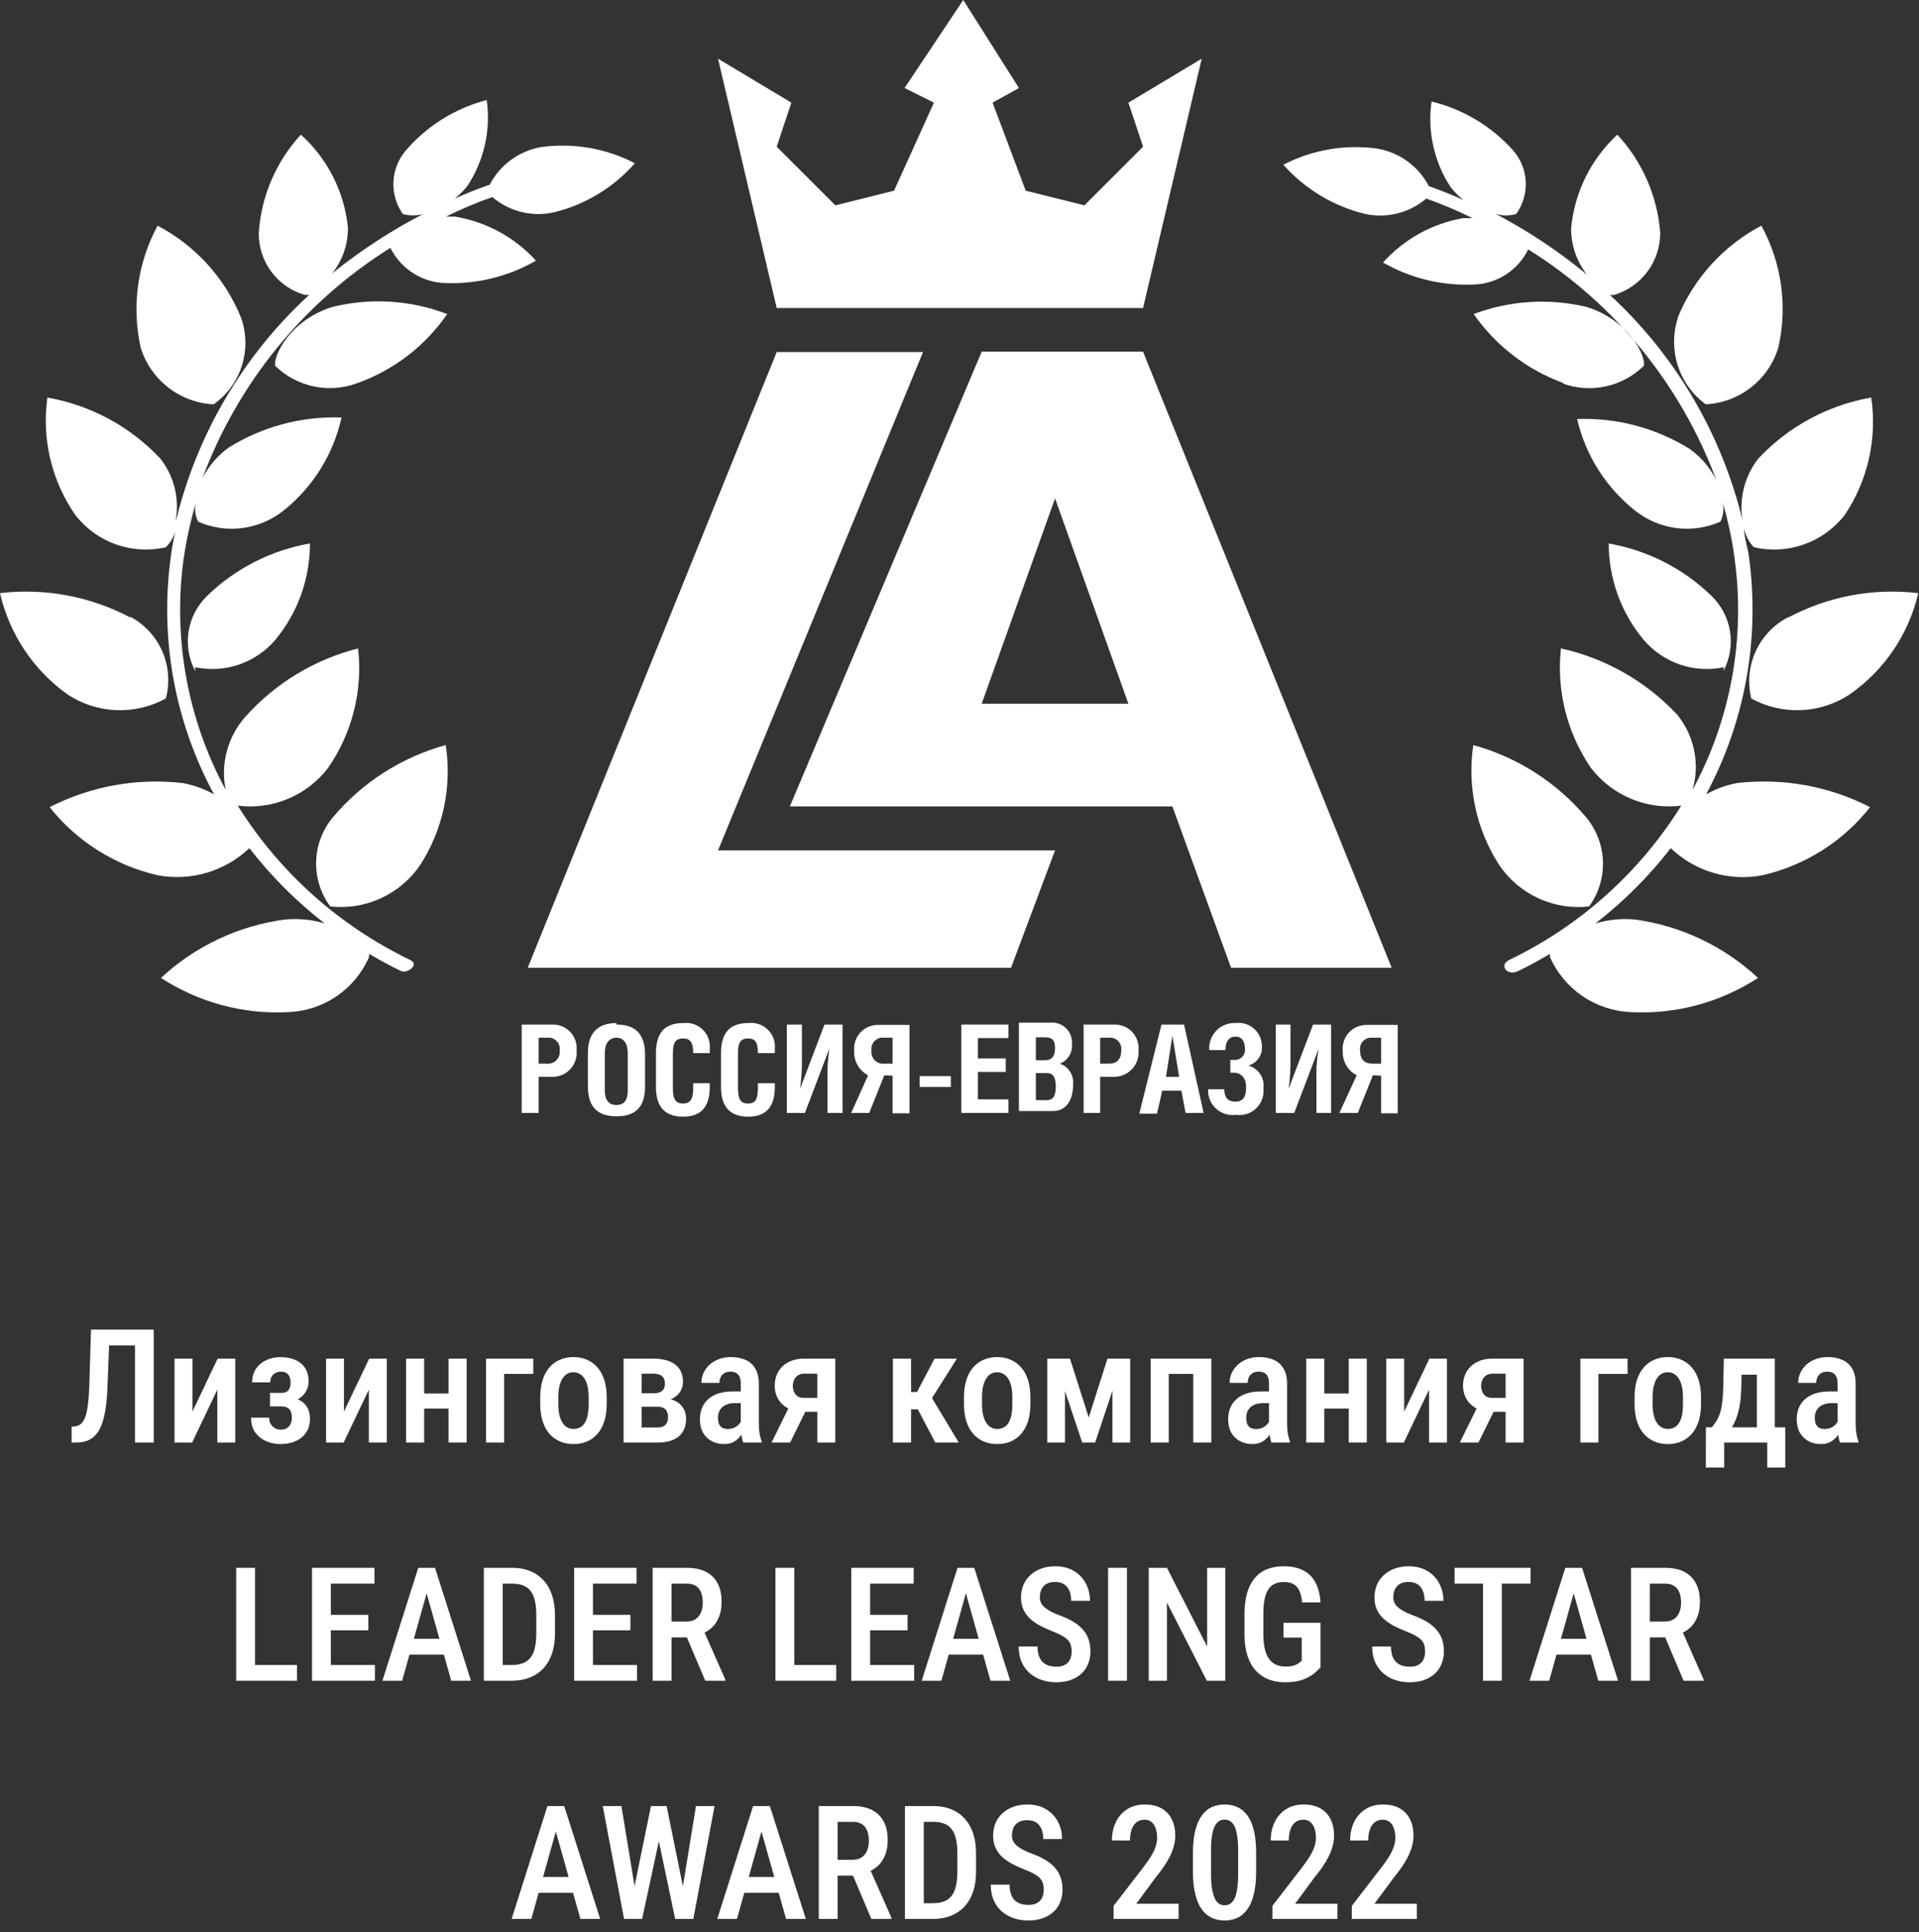 <svg width="145" height="146" viewBox="0 0 145 146" fill="none" xmlns="http://www.w3.org/2000/svg">
<rect x="0" y="0" width="145" height="146" fill="#333333" stroke="none"/>
<g clip-path="url(#clip0_630_1204)">
<path d="M10.51 100.469V101.664H7.152V100.469H10.51ZM11.617 100.469V109H10.199V100.469H11.617ZM6.877 100.469H8.289L8.125 104.717C8.102 105.338 8.057 105.885 7.99 106.357C7.924 106.826 7.832 107.229 7.715 107.564C7.598 107.9 7.447 108.174 7.264 108.385C7.084 108.596 6.869 108.752 6.619 108.854C6.373 108.951 6.088 109 5.764 109H5.412V107.811L5.617 107.787C5.781 107.771 5.924 107.723 6.045 107.641C6.17 107.559 6.273 107.434 6.355 107.266C6.441 107.098 6.512 106.883 6.566 106.621C6.621 106.355 6.664 106.033 6.695 105.654C6.727 105.275 6.748 104.832 6.76 104.324L6.877 100.469Z" fill="white"/>
<path d="M14.541 106.662L16.445 102.66H17.775V109H16.422V105.004L14.518 109H13.188V102.66H14.541V106.662Z" fill="white"/>
<path d="M21.479 105.971H20.4V105.25H21.256C21.432 105.25 21.57 105.219 21.672 105.156C21.773 105.09 21.846 104.998 21.889 104.881C21.936 104.76 21.959 104.621 21.959 104.465C21.959 104.328 21.936 104.197 21.889 104.072C21.846 103.943 21.771 103.84 21.666 103.762C21.561 103.684 21.414 103.645 21.227 103.645C21.07 103.645 20.93 103.68 20.805 103.75C20.684 103.816 20.588 103.91 20.518 104.031C20.451 104.152 20.418 104.293 20.418 104.453H19.053C19.053 104.059 19.148 103.719 19.34 103.434C19.531 103.148 19.789 102.93 20.113 102.777C20.438 102.625 20.793 102.549 21.18 102.549C21.512 102.549 21.809 102.59 22.07 102.672C22.332 102.75 22.557 102.867 22.744 103.023C22.932 103.176 23.074 103.367 23.172 103.598C23.27 103.824 23.318 104.088 23.318 104.389C23.318 104.604 23.275 104.807 23.189 104.998C23.104 105.189 22.98 105.359 22.82 105.508C22.66 105.652 22.467 105.766 22.24 105.848C22.014 105.93 21.76 105.971 21.479 105.971ZM20.4 105.561H21.479C21.791 105.561 22.068 105.598 22.311 105.672C22.553 105.742 22.756 105.848 22.92 105.988C23.084 106.129 23.209 106.303 23.295 106.51C23.381 106.713 23.424 106.947 23.424 107.213C23.424 107.51 23.369 107.777 23.26 108.016C23.15 108.25 22.996 108.449 22.797 108.613C22.598 108.777 22.361 108.902 22.088 108.988C21.814 109.074 21.512 109.117 21.18 109.117C20.816 109.117 20.467 109.047 20.131 108.906C19.795 108.766 19.518 108.549 19.299 108.256C19.08 107.959 18.971 107.58 18.971 107.119H20.336C20.336 107.275 20.369 107.424 20.436 107.564C20.506 107.701 20.607 107.812 20.74 107.898C20.873 107.984 21.037 108.027 21.232 108.027C21.424 108.027 21.578 107.986 21.695 107.904C21.816 107.818 21.906 107.709 21.965 107.576C22.023 107.439 22.053 107.295 22.053 107.143C22.053 106.936 22.023 106.768 21.965 106.639C21.906 106.51 21.818 106.416 21.701 106.357C21.584 106.299 21.436 106.27 21.256 106.27H20.4V105.561Z" fill="white"/>
<path d="M25.99 106.662L27.895 102.66H29.225V109H27.871V105.004L25.967 109H24.637V102.66H25.99V106.662Z" fill="white"/>
<path d="M34.27 105.297V106.434H31.662V105.297H34.27ZM32.049 102.66V109H30.684V102.66H32.049ZM35.26 102.66V109H33.895V102.66H35.26Z" fill="white"/>
<path d="M40.293 102.66V103.814H38.09V109H36.725V102.66H40.293Z" fill="white"/>
<path d="M40.82 106.088V105.578C40.82 105.086 40.881 104.65 41.002 104.271C41.123 103.893 41.295 103.576 41.518 103.322C41.744 103.064 42.01 102.871 42.315 102.742C42.619 102.609 42.955 102.543 43.322 102.543C43.697 102.543 44.037 102.609 44.342 102.742C44.65 102.871 44.916 103.064 45.139 103.322C45.365 103.576 45.539 103.893 45.66 104.271C45.781 104.65 45.842 105.086 45.842 105.578V106.088C45.842 106.58 45.781 107.016 45.66 107.395C45.539 107.773 45.365 108.092 45.139 108.35C44.916 108.604 44.652 108.795 44.348 108.924C44.043 109.053 43.705 109.117 43.334 109.117C42.967 109.117 42.629 109.053 42.32 108.924C42.016 108.795 41.75 108.604 41.523 108.35C41.297 108.092 41.123 107.773 41.002 107.395C40.881 107.016 40.82 106.58 40.82 106.088ZM42.185 105.578V106.088C42.185 106.404 42.213 106.682 42.268 106.92C42.322 107.154 42.4 107.35 42.502 107.506C42.603 107.662 42.725 107.779 42.865 107.857C43.006 107.936 43.162 107.975 43.334 107.975C43.525 107.975 43.691 107.936 43.832 107.857C43.977 107.779 44.096 107.662 44.19 107.506C44.287 107.35 44.359 107.154 44.406 106.92C44.453 106.682 44.477 106.404 44.477 106.088V105.578C44.477 105.266 44.449 104.992 44.395 104.758C44.34 104.52 44.262 104.322 44.16 104.166C44.059 104.006 43.935 103.887 43.791 103.809C43.65 103.73 43.494 103.691 43.322 103.691C43.154 103.691 43 103.73 42.859 103.809C42.723 103.887 42.603 104.006 42.502 104.166C42.4 104.322 42.322 104.52 42.268 104.758C42.213 104.992 42.185 105.266 42.185 105.578Z" fill="white"/>
<path d="M49.68 106.293H48.039L48.027 105.279H49.352C49.555 105.279 49.721 105.254 49.85 105.203C49.982 105.148 50.08 105.068 50.143 104.963C50.209 104.854 50.242 104.719 50.242 104.559C50.242 104.43 50.223 104.316 50.184 104.219C50.145 104.121 50.088 104.041 50.014 103.979C49.94 103.916 49.846 103.871 49.732 103.844C49.619 103.812 49.488 103.797 49.34 103.797H48.484V109H47.119V102.66H49.34C49.688 102.66 50 102.695 50.277 102.766C50.559 102.836 50.797 102.943 50.992 103.088C51.191 103.232 51.344 103.416 51.449 103.639C51.555 103.857 51.607 104.117 51.607 104.418C51.607 104.609 51.57 104.791 51.496 104.963C51.426 105.135 51.318 105.287 51.174 105.42C51.033 105.553 50.859 105.662 50.652 105.748C50.445 105.83 50.205 105.881 49.932 105.9L49.68 106.293ZM49.68 109H47.629L48.197 107.863H49.68C49.867 107.863 50.018 107.834 50.131 107.775C50.248 107.713 50.334 107.625 50.389 107.512C50.447 107.395 50.477 107.252 50.477 107.084C50.477 106.924 50.449 106.785 50.395 106.668C50.344 106.547 50.26 106.455 50.143 106.393C50.029 106.326 49.875 106.293 49.68 106.293H48.32L48.332 105.279H49.914L50.289 105.678C50.645 105.705 50.935 105.791 51.162 105.936C51.393 106.08 51.562 106.262 51.672 106.48C51.785 106.699 51.842 106.938 51.842 107.195C51.842 107.492 51.793 107.754 51.695 107.98C51.602 108.207 51.463 108.396 51.279 108.549C51.096 108.697 50.869 108.811 50.6 108.889C50.33 108.963 50.023 109 49.68 109Z" fill="white"/>
<path d="M55.973 107.711V104.553C55.973 104.334 55.941 104.158 55.879 104.025C55.82 103.893 55.732 103.797 55.615 103.738C55.502 103.676 55.359 103.645 55.188 103.645C55.008 103.645 54.855 103.682 54.73 103.756C54.609 103.83 54.518 103.932 54.455 104.061C54.393 104.186 54.361 104.33 54.361 104.494H52.996C52.996 104.24 53.047 103.996 53.148 103.762C53.254 103.527 53.404 103.318 53.6 103.135C53.795 102.951 54.031 102.807 54.309 102.701C54.586 102.596 54.895 102.543 55.234 102.543C55.641 102.543 56.002 102.611 56.318 102.748C56.635 102.881 56.883 103.098 57.062 103.398C57.246 103.695 57.338 104.086 57.338 104.57V107.529C57.338 107.822 57.355 108.084 57.391 108.314C57.43 108.541 57.482 108.738 57.549 108.906V109H56.16C56.098 108.848 56.051 108.652 56.02 108.414C55.988 108.176 55.973 107.941 55.973 107.711ZM56.154 105.139L56.16 106.023H55.504C55.309 106.023 55.133 106.051 54.977 106.105C54.82 106.156 54.688 106.23 54.578 106.328C54.473 106.422 54.391 106.537 54.332 106.674C54.277 106.811 54.25 106.961 54.25 107.125C54.25 107.324 54.277 107.486 54.332 107.611C54.391 107.736 54.475 107.83 54.584 107.893C54.697 107.951 54.834 107.98 54.994 107.98C55.213 107.98 55.402 107.934 55.562 107.84C55.727 107.742 55.852 107.625 55.938 107.488C56.027 107.352 56.062 107.227 56.043 107.113L56.353 107.682C56.322 107.83 56.264 107.986 56.178 108.15C56.096 108.314 55.988 108.471 55.855 108.619C55.723 108.768 55.562 108.889 55.375 108.982C55.188 109.072 54.971 109.117 54.725 109.117C54.369 109.117 54.053 109.043 53.775 108.895C53.498 108.746 53.279 108.533 53.119 108.256C52.963 107.975 52.885 107.639 52.885 107.248C52.885 106.932 52.938 106.645 53.043 106.387C53.148 106.129 53.305 105.908 53.512 105.725C53.719 105.537 53.978 105.393 54.291 105.291C54.607 105.189 54.977 105.139 55.398 105.139H56.154Z" fill="white"/>
<path d="M59.828 105.895H61.234L59.705 109H58.299L59.828 105.895ZM60.766 102.66H63.115V109H61.756V103.797H60.766C60.57 103.797 60.408 103.844 60.279 103.938C60.15 104.027 60.055 104.145 59.992 104.289C59.934 104.434 59.904 104.58 59.904 104.729C59.904 104.877 59.934 105.021 59.992 105.162C60.051 105.299 60.141 105.412 60.262 105.502C60.387 105.588 60.543 105.631 60.73 105.631H62.195V106.68H60.73C60.391 106.68 60.084 106.631 59.81 106.533C59.541 106.436 59.31 106.297 59.119 106.117C58.932 105.938 58.787 105.727 58.685 105.484C58.588 105.242 58.539 104.979 58.539 104.693C58.539 104.4 58.59 104.131 58.691 103.885C58.793 103.635 58.94 103.42 59.131 103.24C59.326 103.057 59.56 102.914 59.834 102.812C60.107 102.711 60.418 102.66 60.766 102.66Z" fill="white"/>
<path d="M68.84 102.66V109H67.469V102.66H68.84ZM72.303 102.66L69.889 106.492H68.518L68.33 105.18H69.291L70.615 102.66H72.303ZM70.668 109L69.221 106.246L70.299 105.438L72.443 109H70.668Z" fill="white"/>
<path d="M72.836 106.088V105.578C72.836 105.086 72.897 104.65 73.018 104.271C73.139 103.893 73.311 103.576 73.533 103.322C73.76 103.064 74.025 102.871 74.33 102.742C74.635 102.609 74.971 102.543 75.338 102.543C75.713 102.543 76.053 102.609 76.357 102.742C76.666 102.871 76.932 103.064 77.154 103.322C77.381 103.576 77.555 103.893 77.676 104.271C77.797 104.65 77.857 105.086 77.857 105.578V106.088C77.857 106.58 77.797 107.016 77.676 107.395C77.555 107.773 77.381 108.092 77.154 108.35C76.932 108.604 76.668 108.795 76.363 108.924C76.059 109.053 75.721 109.117 75.35 109.117C74.982 109.117 74.644 109.053 74.336 108.924C74.031 108.795 73.766 108.604 73.539 108.35C73.312 108.092 73.139 107.773 73.018 107.395C72.897 107.016 72.836 106.58 72.836 106.088ZM74.201 105.578V106.088C74.201 106.404 74.228 106.682 74.283 106.92C74.338 107.154 74.416 107.35 74.518 107.506C74.619 107.662 74.74 107.779 74.881 107.857C75.022 107.936 75.178 107.975 75.35 107.975C75.541 107.975 75.707 107.936 75.848 107.857C75.992 107.779 76.111 107.662 76.205 107.506C76.303 107.35 76.375 107.154 76.422 106.92C76.469 106.682 76.492 106.404 76.492 106.088V105.578C76.492 105.266 76.465 104.992 76.41 104.758C76.356 104.52 76.277 104.322 76.176 104.166C76.074 104.006 75.951 103.887 75.807 103.809C75.666 103.73 75.51 103.691 75.338 103.691C75.17 103.691 75.016 103.73 74.875 103.809C74.738 103.887 74.619 104.006 74.518 104.166C74.416 104.322 74.338 104.52 74.283 104.758C74.228 104.992 74.201 105.266 74.201 105.578Z" fill="white"/>
<path d="M82.264 107.107L83.682 102.66H84.865L82.75 109H81.772L79.65 102.66H80.846L82.264 107.107ZM80.471 102.66V109H79.135V102.66H80.471ZM84.057 109V102.66H85.398V109H84.057Z" fill="white"/>
<path d="M90.443 102.66V103.814H88.006V102.66H90.443ZM88.311 102.66V109H86.945V102.66H88.311ZM91.533 102.66V109H90.162V102.66H91.533Z" fill="white"/>
<path d="M95.887 107.711V104.553C95.887 104.334 95.856 104.158 95.793 104.025C95.734 103.893 95.647 103.797 95.529 103.738C95.416 103.676 95.273 103.645 95.102 103.645C94.922 103.645 94.769 103.682 94.644 103.756C94.523 103.83 94.432 103.932 94.369 104.061C94.307 104.186 94.275 104.33 94.275 104.494H92.91C92.91 104.24 92.961 103.996 93.062 103.762C93.168 103.527 93.318 103.318 93.514 103.135C93.709 102.951 93.945 102.807 94.223 102.701C94.5 102.596 94.809 102.543 95.148 102.543C95.555 102.543 95.916 102.611 96.232 102.748C96.549 102.881 96.797 103.098 96.977 103.398C97.16 103.695 97.252 104.086 97.252 104.57V107.529C97.252 107.822 97.269 108.084 97.305 108.314C97.344 108.541 97.397 108.738 97.463 108.906V109H96.074C96.012 108.848 95.965 108.652 95.934 108.414C95.902 108.176 95.887 107.941 95.887 107.711ZM96.068 105.139L96.074 106.023H95.418C95.223 106.023 95.047 106.051 94.891 106.105C94.734 106.156 94.602 106.23 94.492 106.328C94.387 106.422 94.305 106.537 94.246 106.674C94.191 106.811 94.164 106.961 94.164 107.125C94.164 107.324 94.191 107.486 94.246 107.611C94.305 107.736 94.389 107.83 94.498 107.893C94.611 107.951 94.748 107.98 94.908 107.98C95.127 107.98 95.316 107.934 95.477 107.84C95.641 107.742 95.766 107.625 95.852 107.488C95.941 107.352 95.977 107.227 95.957 107.113L96.268 107.682C96.236 107.83 96.178 107.986 96.092 108.15C96.01 108.314 95.902 108.471 95.769 108.619C95.637 108.768 95.477 108.889 95.289 108.982C95.102 109.072 94.885 109.117 94.639 109.117C94.283 109.117 93.967 109.043 93.689 108.895C93.412 108.746 93.193 108.533 93.033 108.256C92.877 107.975 92.799 107.639 92.799 107.248C92.799 106.932 92.852 106.645 92.957 106.387C93.062 106.129 93.219 105.908 93.426 105.725C93.633 105.537 93.893 105.393 94.205 105.291C94.522 105.189 94.891 105.139 95.312 105.139H96.068Z" fill="white"/>
<path d="M102.285 105.297V106.434H99.678V105.297H102.285ZM100.064 102.66V109H98.699V102.66H100.064ZM103.275 102.66V109H101.91V102.66H103.275Z" fill="white"/>
<path d="M106.1 106.662L108.004 102.66H109.334V109H107.98V105.004L106.076 109H104.746V102.66H106.1V106.662Z" fill="white"/>
<path d="M111.836 105.895H113.242L111.713 109H110.307L111.836 105.895ZM112.773 102.66H115.123V109H113.764V103.797H112.773C112.578 103.797 112.416 103.844 112.287 103.938C112.158 104.027 112.062 104.145 112 104.289C111.941 104.434 111.912 104.58 111.912 104.729C111.912 104.877 111.941 105.021 112 105.162C112.059 105.299 112.148 105.412 112.27 105.502C112.395 105.588 112.551 105.631 112.738 105.631H114.203V106.68H112.738C112.398 106.68 112.092 106.631 111.818 106.533C111.549 106.436 111.318 106.297 111.127 106.117C110.939 105.938 110.795 105.727 110.693 105.484C110.596 105.242 110.547 104.979 110.547 104.693C110.547 104.4 110.598 104.131 110.699 103.885C110.801 103.635 110.947 103.42 111.139 103.24C111.334 103.057 111.568 102.914 111.842 102.812C112.115 102.711 112.426 102.66 112.773 102.66Z" fill="white"/>
<path d="M122.98 102.66V103.814H120.777V109H119.412V102.66H122.98Z" fill="white"/>
<path d="M123.508 106.088V105.578C123.508 105.086 123.568 104.65 123.689 104.271C123.811 103.893 123.982 103.576 124.205 103.322C124.432 103.064 124.697 102.871 125.002 102.742C125.307 102.609 125.643 102.543 126.01 102.543C126.385 102.543 126.725 102.609 127.029 102.742C127.338 102.871 127.604 103.064 127.826 103.322C128.053 103.576 128.227 103.893 128.348 104.271C128.469 104.65 128.529 105.086 128.529 105.578V106.088C128.529 106.58 128.469 107.016 128.348 107.395C128.227 107.773 128.053 108.092 127.826 108.35C127.604 108.604 127.34 108.795 127.035 108.924C126.73 109.053 126.393 109.117 126.021 109.117C125.654 109.117 125.316 109.053 125.008 108.924C124.703 108.795 124.438 108.604 124.211 108.35C123.984 108.092 123.811 107.773 123.689 107.395C123.568 107.016 123.508 106.58 123.508 106.088ZM124.873 105.578V106.088C124.873 106.404 124.9 106.682 124.955 106.92C125.01 107.154 125.088 107.35 125.189 107.506C125.291 107.662 125.412 107.779 125.553 107.857C125.693 107.936 125.85 107.975 126.021 107.975C126.213 107.975 126.379 107.936 126.52 107.857C126.664 107.779 126.783 107.662 126.877 107.506C126.975 107.35 127.047 107.154 127.094 106.92C127.141 106.682 127.164 106.404 127.164 106.088V105.578C127.164 105.266 127.137 104.992 127.082 104.758C127.027 104.52 126.949 104.322 126.848 104.166C126.746 104.006 126.623 103.887 126.479 103.809C126.338 103.73 126.182 103.691 126.01 103.691C125.842 103.691 125.688 103.73 125.547 103.809C125.41 103.887 125.291 104.006 125.189 104.166C125.088 104.322 125.01 104.52 124.955 104.758C124.9 104.992 124.873 105.266 124.873 105.578Z" fill="white"/>
<path d="M130.252 102.66H131.617L131.57 104.887C131.555 105.535 131.49 106.094 131.377 106.562C131.264 107.027 131.115 107.42 130.932 107.74C130.748 108.061 130.539 108.322 130.305 108.525C130.07 108.725 129.82 108.883 129.555 109H129.168V107.863L129.35 107.852C129.502 107.668 129.629 107.486 129.73 107.307C129.836 107.123 129.922 106.922 129.988 106.703C130.055 106.48 130.104 106.223 130.135 105.93C130.17 105.637 130.193 105.289 130.205 104.887L130.252 102.66ZM130.598 102.66H134.107V109H132.748V103.873H130.598V102.66ZM128.898 107.852H134.893V110.893H133.533V109H130.281V110.893H128.893L128.898 107.852Z" fill="white"/>
<path d="M138.848 107.711V104.553C138.848 104.334 138.816 104.158 138.754 104.025C138.695 103.893 138.607 103.797 138.49 103.738C138.377 103.676 138.234 103.645 138.062 103.645C137.883 103.645 137.73 103.682 137.605 103.756C137.484 103.83 137.393 103.932 137.33 104.061C137.268 104.186 137.236 104.33 137.236 104.494H135.871C135.871 104.24 135.922 103.996 136.023 103.762C136.129 103.527 136.279 103.318 136.475 103.135C136.67 102.951 136.906 102.807 137.184 102.701C137.461 102.596 137.77 102.543 138.109 102.543C138.516 102.543 138.877 102.611 139.193 102.748C139.51 102.881 139.758 103.098 139.938 103.398C140.121 103.695 140.213 104.086 140.213 104.57V107.529C140.213 107.822 140.23 108.084 140.266 108.314C140.305 108.541 140.357 108.738 140.424 108.906V109H139.035C138.973 108.848 138.926 108.652 138.895 108.414C138.863 108.176 138.848 107.941 138.848 107.711ZM139.029 105.139L139.035 106.023H138.379C138.184 106.023 138.008 106.051 137.852 106.105C137.695 106.156 137.562 106.23 137.453 106.328C137.348 106.422 137.266 106.537 137.207 106.674C137.152 106.811 137.125 106.961 137.125 107.125C137.125 107.324 137.152 107.486 137.207 107.611C137.266 107.736 137.35 107.83 137.459 107.893C137.572 107.951 137.709 107.98 137.869 107.98C138.088 107.98 138.277 107.934 138.438 107.84C138.602 107.742 138.727 107.625 138.812 107.488C138.902 107.352 138.938 107.227 138.918 107.113L139.229 107.682C139.197 107.83 139.139 107.986 139.053 108.15C138.971 108.314 138.863 108.471 138.73 108.619C138.598 108.768 138.438 108.889 138.25 108.982C138.062 109.072 137.846 109.117 137.6 109.117C137.244 109.117 136.928 109.043 136.65 108.895C136.373 108.746 136.154 108.533 135.994 108.256C135.838 107.975 135.76 107.639 135.76 107.248C135.76 106.932 135.812 106.645 135.918 106.387C136.023 106.129 136.18 105.908 136.387 105.725C136.594 105.537 136.854 105.393 137.166 105.291C137.482 105.189 137.852 105.139 138.273 105.139H139.029Z" fill="white"/>
<path d="M22.439 125.811V127H18.895V125.811H22.439ZM19.27 118.469V127H17.846V118.469H19.27Z" fill="white"/>
<path d="M28.328 125.811V127H24.625V125.811H28.328ZM25 118.469V127H23.576V118.469H25ZM27.83 122.02V123.191H24.625V122.02H27.83ZM28.293 118.469V119.664H24.625V118.469H28.293Z" fill="white"/>
<path d="M32.447 119.641L30.385 127H28.896L31.604 118.469H32.529L32.447 119.641ZM34.094 127L32.025 119.641L31.926 118.469H32.869L35.588 127H34.094ZM34.129 123.83V125.025H30.156V123.83H34.129Z" fill="white"/>
<path d="M38.652 127H37.17L37.182 125.811H38.652C39.109 125.811 39.475 125.727 39.748 125.559C40.022 125.387 40.219 125.125 40.34 124.773C40.461 124.422 40.522 123.973 40.522 123.426V122.037C40.522 121.615 40.486 121.256 40.416 120.959C40.35 120.658 40.244 120.414 40.1 120.227C39.959 120.035 39.773 119.895 39.543 119.805C39.312 119.711 39.035 119.664 38.711 119.664H37.141V118.469H38.711C39.199 118.469 39.641 118.547 40.035 118.703C40.43 118.859 40.768 119.09 41.049 119.395C41.334 119.695 41.553 120.068 41.705 120.514C41.857 120.959 41.934 121.471 41.934 122.049V123.426C41.934 124.004 41.857 124.516 41.705 124.961C41.553 125.402 41.334 125.775 41.049 126.08C40.764 126.381 40.42 126.609 40.018 126.766C39.615 126.922 39.16 127 38.652 127ZM37.984 118.469V127H36.56V118.469H37.984Z" fill="white"/>
<path d="M48.133 125.811V127H44.43V125.811H48.133ZM44.805 118.469V127H43.381V118.469H44.805ZM47.635 122.02V123.191H44.43V122.02H47.635ZM48.098 118.469V119.664H44.43V118.469H48.098Z" fill="white"/>
<path d="M49.316 118.469H51.895C52.457 118.469 52.934 118.566 53.324 118.762C53.715 118.957 54.012 119.246 54.215 119.629C54.422 120.008 54.525 120.479 54.525 121.041C54.525 121.467 54.461 121.842 54.332 122.166C54.207 122.49 54.025 122.764 53.787 122.986C53.549 123.205 53.262 123.375 52.926 123.496L52.51 123.725H50.33L50.324 122.529H51.859C52.137 122.529 52.367 122.469 52.551 122.348C52.734 122.227 52.871 122.059 52.961 121.844C53.055 121.629 53.102 121.385 53.102 121.111C53.102 120.818 53.06 120.564 52.978 120.35C52.897 120.131 52.768 119.963 52.592 119.846C52.416 119.725 52.184 119.664 51.895 119.664H50.74V127H49.316V118.469ZM53.289 127L51.666 123.168L53.148 123.162L54.812 126.924V127H53.289Z" fill="white"/>
<path d="M63.185 125.811V127H59.641V125.811H63.185ZM60.016 118.469V127H58.592V118.469H60.016Z" fill="white"/>
<path d="M69.074 125.811V127H65.371V125.811H69.074ZM65.746 118.469V127H64.322V118.469H65.746ZM68.576 122.02V123.191H65.371V122.02H68.576ZM69.039 118.469V119.664H65.371V118.469H69.039Z" fill="white"/>
<path d="M73.193 119.641L71.131 127H69.643L72.35 118.469H73.275L73.193 119.641ZM74.84 127L72.772 119.641L72.672 118.469H73.615L76.334 127H74.84ZM74.875 123.83V125.025H70.902V123.83H74.875Z" fill="white"/>
<path d="M80.975 124.797C80.975 124.621 80.955 124.465 80.916 124.328C80.881 124.188 80.812 124.061 80.711 123.947C80.609 123.834 80.465 123.723 80.277 123.613C80.094 123.504 79.856 123.393 79.562 123.279C79.227 123.15 78.912 123.01 78.619 122.857C78.33 122.701 78.074 122.525 77.852 122.33C77.633 122.131 77.461 121.898 77.336 121.633C77.211 121.367 77.148 121.059 77.148 120.707C77.148 120.359 77.209 120.043 77.33 119.758C77.455 119.469 77.631 119.221 77.857 119.014C78.088 118.803 78.361 118.641 78.678 118.527C78.994 118.41 79.344 118.352 79.727 118.352C80.277 118.352 80.748 118.469 81.139 118.703C81.533 118.938 81.834 119.252 82.041 119.646C82.252 120.041 82.357 120.479 82.357 120.959H80.939C80.939 120.682 80.897 120.436 80.811 120.221C80.725 120.006 80.592 119.838 80.412 119.717C80.232 119.596 80 119.535 79.715 119.535C79.453 119.535 79.236 119.586 79.064 119.688C78.897 119.789 78.772 119.928 78.689 120.104C78.611 120.279 78.572 120.48 78.572 120.707C78.572 120.863 78.606 121.006 78.672 121.135C78.738 121.26 78.834 121.375 78.959 121.48C79.084 121.586 79.236 121.686 79.416 121.779C79.596 121.873 79.803 121.963 80.037 122.049C80.436 122.193 80.783 122.354 81.08 122.529C81.377 122.705 81.621 122.902 81.812 123.121C82.008 123.336 82.152 123.58 82.246 123.854C82.344 124.127 82.393 124.438 82.393 124.785C82.393 125.137 82.332 125.457 82.211 125.746C82.094 126.031 81.922 126.275 81.695 126.479C81.469 126.682 81.195 126.84 80.875 126.953C80.555 127.062 80.195 127.117 79.797 127.117C79.43 127.117 79.076 127.062 78.736 126.953C78.4 126.844 78.1 126.678 77.834 126.455C77.568 126.229 77.357 125.945 77.201 125.605C77.049 125.266 76.973 124.867 76.973 124.41H78.397C78.397 124.684 78.43 124.918 78.496 125.113C78.562 125.305 78.658 125.463 78.783 125.588C78.912 125.709 79.062 125.799 79.234 125.857C79.41 125.912 79.606 125.939 79.82 125.939C80.086 125.939 80.303 125.893 80.471 125.799C80.643 125.701 80.769 125.566 80.852 125.395C80.934 125.223 80.975 125.023 80.975 124.797Z" fill="white"/>
<path d="M85.152 118.469V127H83.728V118.469H85.152Z" fill="white"/>
<path d="M92.582 118.469V127H91.188L88.176 121.094V127H86.799V118.469H88.176L91.211 124.416V118.469H92.582Z" fill="white"/>
<path d="M99.777 122.623V125.986C99.672 126.115 99.512 126.27 99.297 126.449C99.086 126.625 98.801 126.781 98.441 126.918C98.086 127.051 97.637 127.117 97.094 127.117C96.637 127.117 96.219 127.043 95.84 126.895C95.465 126.746 95.143 126.521 94.873 126.221C94.603 125.92 94.397 125.545 94.252 125.096C94.107 124.643 94.035 124.107 94.035 123.49V121.973C94.035 121.363 94.1 120.832 94.228 120.379C94.361 119.926 94.555 119.549 94.809 119.248C95.062 118.943 95.371 118.719 95.734 118.574C96.098 118.426 96.516 118.352 96.988 118.352C97.586 118.352 98.084 118.457 98.482 118.668C98.885 118.875 99.191 119.184 99.402 119.594C99.617 120 99.742 120.496 99.777 121.082H98.389C98.357 120.723 98.289 120.432 98.184 120.209C98.082 119.982 97.936 119.814 97.744 119.705C97.553 119.596 97.307 119.541 97.006 119.541C96.732 119.541 96.498 119.588 96.303 119.682C96.107 119.775 95.947 119.922 95.822 120.121C95.697 120.316 95.606 120.566 95.547 120.871C95.488 121.176 95.459 121.539 95.459 121.961V123.49C95.459 123.92 95.496 124.289 95.57 124.598C95.644 124.906 95.752 125.16 95.893 125.359C96.037 125.555 96.215 125.699 96.426 125.793C96.637 125.883 96.877 125.928 97.147 125.928C97.412 125.928 97.623 125.9 97.779 125.846C97.936 125.791 98.057 125.73 98.143 125.664C98.232 125.594 98.305 125.539 98.359 125.5V123.742H96.982V122.623H99.777Z" fill="white"/>
<path d="M107.682 124.797C107.682 124.621 107.662 124.465 107.623 124.328C107.588 124.188 107.52 124.061 107.418 123.947C107.316 123.834 107.172 123.723 106.984 123.613C106.801 123.504 106.562 123.393 106.27 123.279C105.934 123.15 105.619 123.01 105.326 122.857C105.037 122.701 104.781 122.525 104.559 122.33C104.34 122.131 104.168 121.898 104.043 121.633C103.918 121.367 103.855 121.059 103.855 120.707C103.855 120.359 103.916 120.043 104.037 119.758C104.162 119.469 104.338 119.221 104.564 119.014C104.795 118.803 105.068 118.641 105.385 118.527C105.701 118.41 106.051 118.352 106.434 118.352C106.984 118.352 107.455 118.469 107.846 118.703C108.24 118.938 108.541 119.252 108.748 119.646C108.959 120.041 109.064 120.479 109.064 120.959H107.646C107.646 120.682 107.604 120.436 107.518 120.221C107.432 120.006 107.299 119.838 107.119 119.717C106.939 119.596 106.707 119.535 106.422 119.535C106.16 119.535 105.943 119.586 105.771 119.688C105.604 119.789 105.479 119.928 105.396 120.104C105.318 120.279 105.279 120.48 105.279 120.707C105.279 120.863 105.312 121.006 105.379 121.135C105.445 121.26 105.541 121.375 105.666 121.48C105.791 121.586 105.943 121.686 106.123 121.779C106.303 121.873 106.51 121.963 106.744 122.049C107.143 122.193 107.49 122.354 107.787 122.529C108.084 122.705 108.328 122.902 108.52 123.121C108.715 123.336 108.859 123.58 108.953 123.854C109.051 124.127 109.1 124.438 109.1 124.785C109.1 125.137 109.039 125.457 108.918 125.746C108.801 126.031 108.629 126.275 108.402 126.479C108.176 126.682 107.902 126.84 107.582 126.953C107.262 127.062 106.902 127.117 106.504 127.117C106.137 127.117 105.783 127.062 105.443 126.953C105.107 126.844 104.807 126.678 104.541 126.455C104.275 126.229 104.064 125.945 103.908 125.605C103.756 125.266 103.68 124.867 103.68 124.41H105.104C105.104 124.684 105.137 124.918 105.203 125.113C105.27 125.305 105.365 125.463 105.49 125.588C105.619 125.709 105.77 125.799 105.941 125.857C106.117 125.912 106.312 125.939 106.527 125.939C106.793 125.939 107.01 125.893 107.178 125.799C107.35 125.701 107.477 125.566 107.559 125.395C107.641 125.223 107.682 125.023 107.682 124.797Z" fill="white"/>
<path d="M113.477 118.469V127H112.059V118.469H113.477ZM115.65 118.469V119.664H109.908V118.469H115.65Z" fill="white"/>
<path d="M119.119 119.641L117.057 127H115.568L118.275 118.469H119.201L119.119 119.641ZM120.766 127L118.697 119.641L118.598 118.469H119.541L122.26 127H120.766ZM120.801 123.83V125.025H116.828V123.83H120.801Z" fill="white"/>
<path d="M123.238 118.469H125.816C126.379 118.469 126.855 118.566 127.246 118.762C127.637 118.957 127.934 119.246 128.137 119.629C128.344 120.008 128.447 120.479 128.447 121.041C128.447 121.467 128.383 121.842 128.254 122.166C128.129 122.49 127.947 122.764 127.709 122.986C127.471 123.205 127.184 123.375 126.848 123.496L126.432 123.725H124.252L124.246 122.529H125.781C126.059 122.529 126.289 122.469 126.473 122.348C126.656 122.227 126.793 122.059 126.883 121.844C126.977 121.629 127.023 121.385 127.023 121.111C127.023 120.818 126.982 120.564 126.9 120.35C126.818 120.131 126.689 119.963 126.514 119.846C126.338 119.725 126.105 119.664 125.816 119.664H124.662V127H123.238V118.469ZM127.211 127L125.588 123.168L127.07 123.162L128.734 126.924V127H127.211Z" fill="white"/>
<path d="M42.209 137.641L40.147 145H38.658L41.365 136.469H42.291L42.209 137.641ZM43.855 145L41.787 137.641L41.688 136.469H42.631L45.35 145H43.855ZM43.891 141.83V143.025H39.918V141.83H43.891Z" fill="white"/>
<path d="M47.822 143.131L49.188 136.469H50.031L49.996 138.139L48.52 145H47.635L47.822 143.131ZM46.955 136.469L48.039 143.084L48.086 145H47.154L45.543 136.469H46.955ZM51.514 143.061L52.586 136.469H53.992L52.387 145H51.455L51.514 143.061ZM50.371 136.469L51.725 143.148L51.9 145H51.016L49.574 138.133L49.539 136.469H50.371Z" fill="white"/>
<path d="M57.748 137.641L55.685 145H54.197L56.904 136.469H57.83L57.748 137.641ZM59.395 145L57.326 137.641L57.227 136.469H58.17L60.889 145H59.395ZM59.43 141.83V143.025H55.457V141.83H59.43Z" fill="white"/>
<path d="M61.867 136.469H64.445C65.008 136.469 65.484 136.566 65.875 136.762C66.266 136.957 66.562 137.246 66.766 137.629C66.973 138.008 67.076 138.479 67.076 139.041C67.076 139.467 67.012 139.842 66.883 140.166C66.758 140.49 66.576 140.764 66.338 140.986C66.1 141.205 65.812 141.375 65.477 141.496L65.061 141.725H62.881L62.875 140.529H64.41C64.688 140.529 64.918 140.469 65.102 140.348C65.285 140.227 65.422 140.059 65.512 139.844C65.606 139.629 65.652 139.385 65.652 139.111C65.652 138.818 65.611 138.564 65.529 138.35C65.447 138.131 65.318 137.963 65.143 137.846C64.967 137.725 64.734 137.664 64.445 137.664H63.291V145H61.867V136.469ZM65.84 145L64.217 141.168L65.699 141.162L67.363 144.924V145H65.84Z" fill="white"/>
<path d="M70.469 145H68.986L68.998 143.811H70.469C70.926 143.811 71.291 143.727 71.564 143.559C71.838 143.387 72.035 143.125 72.156 142.773C72.277 142.422 72.338 141.973 72.338 141.426V140.037C72.338 139.615 72.303 139.256 72.232 138.959C72.166 138.658 72.061 138.414 71.916 138.227C71.775 138.035 71.59 137.895 71.359 137.805C71.129 137.711 70.852 137.664 70.527 137.664H68.957V136.469H70.527C71.016 136.469 71.457 136.547 71.852 136.703C72.246 136.859 72.584 137.09 72.865 137.395C73.15 137.695 73.369 138.068 73.522 138.514C73.674 138.959 73.75 139.471 73.75 140.049V141.426C73.75 142.004 73.674 142.516 73.522 142.961C73.369 143.402 73.15 143.775 72.865 144.08C72.58 144.381 72.236 144.609 71.834 144.766C71.432 144.922 70.977 145 70.469 145ZM69.801 136.469V145H68.377V136.469H69.801Z" fill="white"/>
<path d="M78.865 142.797C78.865 142.621 78.846 142.465 78.807 142.328C78.772 142.188 78.703 142.061 78.602 141.947C78.5 141.834 78.356 141.723 78.168 141.613C77.984 141.504 77.746 141.393 77.453 141.279C77.117 141.15 76.803 141.01 76.51 140.857C76.221 140.701 75.965 140.525 75.742 140.33C75.523 140.131 75.352 139.898 75.227 139.633C75.102 139.367 75.039 139.059 75.039 138.707C75.039 138.359 75.1 138.043 75.221 137.758C75.346 137.469 75.522 137.221 75.748 137.014C75.978 136.803 76.252 136.641 76.568 136.527C76.885 136.41 77.234 136.352 77.617 136.352C78.168 136.352 78.639 136.469 79.029 136.703C79.424 136.938 79.725 137.252 79.932 137.646C80.143 138.041 80.248 138.479 80.248 138.959H78.83C78.83 138.682 78.787 138.436 78.701 138.221C78.615 138.006 78.482 137.838 78.303 137.717C78.123 137.596 77.891 137.535 77.606 137.535C77.344 137.535 77.127 137.586 76.955 137.688C76.787 137.789 76.662 137.928 76.58 138.104C76.502 138.279 76.463 138.48 76.463 138.707C76.463 138.863 76.496 139.006 76.562 139.135C76.629 139.26 76.725 139.375 76.85 139.48C76.975 139.586 77.127 139.686 77.307 139.779C77.486 139.873 77.693 139.963 77.928 140.049C78.326 140.193 78.674 140.354 78.971 140.529C79.268 140.705 79.512 140.902 79.703 141.121C79.898 141.336 80.043 141.58 80.137 141.854C80.234 142.127 80.283 142.438 80.283 142.785C80.283 143.137 80.223 143.457 80.102 143.746C79.984 144.031 79.812 144.275 79.586 144.479C79.359 144.682 79.086 144.84 78.766 144.953C78.445 145.062 78.086 145.117 77.688 145.117C77.32 145.117 76.967 145.062 76.627 144.953C76.291 144.844 75.99 144.678 75.725 144.455C75.459 144.229 75.248 143.945 75.092 143.605C74.939 143.266 74.863 142.867 74.863 142.41H76.287C76.287 142.684 76.32 142.918 76.387 143.113C76.453 143.305 76.549 143.463 76.674 143.588C76.803 143.709 76.953 143.799 77.125 143.857C77.301 143.912 77.496 143.939 77.711 143.939C77.977 143.939 78.193 143.893 78.361 143.799C78.533 143.701 78.66 143.566 78.742 143.395C78.824 143.223 78.865 143.023 78.865 142.797Z" fill="white"/>
<path d="M89.055 143.852V145H84.144V144.01L86.471 140.992C86.725 140.652 86.92 140.359 87.057 140.113C87.197 139.863 87.295 139.639 87.35 139.439C87.404 139.24 87.432 139.045 87.432 138.854C87.432 138.588 87.394 138.354 87.32 138.15C87.25 137.947 87.144 137.789 87.004 137.676C86.863 137.559 86.691 137.5 86.488 137.5C86.234 137.5 86.025 137.568 85.861 137.705C85.697 137.838 85.576 138.023 85.498 138.262C85.42 138.496 85.381 138.766 85.381 139.07H84.016C84.016 138.57 84.111 138.115 84.303 137.705C84.498 137.291 84.781 136.963 85.152 136.721C85.523 136.475 85.975 136.352 86.506 136.352C86.998 136.352 87.414 136.447 87.754 136.639C88.098 136.83 88.357 137.102 88.533 137.453C88.713 137.805 88.803 138.223 88.803 138.707C88.803 138.973 88.766 139.238 88.691 139.504C88.621 139.766 88.522 140.025 88.393 140.283C88.264 140.541 88.109 140.801 87.93 141.062C87.75 141.324 87.549 141.59 87.326 141.859L85.856 143.852H89.055Z" fill="white"/>
<path d="M94.914 140.02V141.414C94.914 142.082 94.856 142.652 94.738 143.125C94.625 143.594 94.463 143.975 94.252 144.268C94.045 144.561 93.795 144.775 93.502 144.912C93.213 145.049 92.891 145.117 92.535 145.117C92.254 145.117 91.99 145.074 91.744 144.988C91.498 144.902 91.275 144.768 91.076 144.584C90.881 144.4 90.713 144.164 90.572 143.875C90.436 143.582 90.328 143.232 90.25 142.826C90.176 142.42 90.139 141.949 90.139 141.414V140.02C90.139 139.348 90.197 138.781 90.314 138.32C90.432 137.855 90.596 137.479 90.807 137.189C91.018 136.896 91.268 136.684 91.557 136.551C91.85 136.418 92.174 136.352 92.529 136.352C92.811 136.352 93.074 136.395 93.32 136.48C93.566 136.562 93.787 136.693 93.982 136.873C94.178 137.053 94.346 137.287 94.486 137.576C94.627 137.861 94.732 138.207 94.803 138.613C94.877 139.016 94.914 139.484 94.914 140.02ZM93.555 141.619V139.803C93.555 139.467 93.539 139.17 93.508 138.912C93.477 138.654 93.434 138.436 93.379 138.256C93.328 138.076 93.26 137.932 93.174 137.822C93.088 137.709 92.99 137.627 92.881 137.576C92.775 137.521 92.658 137.494 92.529 137.494C92.369 137.494 92.225 137.535 92.096 137.617C91.971 137.699 91.863 137.832 91.773 138.016C91.688 138.195 91.621 138.434 91.574 138.73C91.527 139.023 91.504 139.381 91.504 139.803V141.619C91.504 141.959 91.519 142.258 91.551 142.516C91.582 142.773 91.627 142.996 91.686 143.184C91.744 143.367 91.814 143.518 91.897 143.635C91.978 143.748 92.072 143.832 92.178 143.887C92.287 143.941 92.406 143.969 92.535 143.969C92.699 143.969 92.844 143.926 92.969 143.84C93.098 143.754 93.205 143.619 93.291 143.436C93.377 143.248 93.441 143.004 93.484 142.703C93.531 142.402 93.555 142.041 93.555 141.619Z" fill="white"/>
<path d="M101.055 143.852V145H96.144V144.01L98.471 140.992C98.725 140.652 98.92 140.359 99.057 140.113C99.197 139.863 99.295 139.639 99.35 139.439C99.404 139.24 99.432 139.045 99.432 138.854C99.432 138.588 99.394 138.354 99.32 138.15C99.25 137.947 99.144 137.789 99.004 137.676C98.863 137.559 98.691 137.5 98.488 137.5C98.234 137.5 98.025 137.568 97.861 137.705C97.697 137.838 97.576 138.023 97.498 138.262C97.42 138.496 97.381 138.766 97.381 139.07H96.016C96.016 138.57 96.111 138.115 96.303 137.705C96.498 137.291 96.781 136.963 97.152 136.721C97.523 136.475 97.975 136.352 98.506 136.352C98.998 136.352 99.414 136.447 99.754 136.639C100.098 136.83 100.357 137.102 100.533 137.453C100.713 137.805 100.803 138.223 100.803 138.707C100.803 138.973 100.766 139.238 100.691 139.504C100.621 139.766 100.521 140.025 100.393 140.283C100.264 140.541 100.109 140.801 99.93 141.062C99.75 141.324 99.549 141.59 99.326 141.859L97.856 143.852H101.055Z" fill="white"/>
<path d="M107.055 143.852V145H102.145V144.01L104.471 140.992C104.725 140.652 104.92 140.359 105.057 140.113C105.197 139.863 105.295 139.639 105.35 139.439C105.404 139.24 105.432 139.045 105.432 138.854C105.432 138.588 105.395 138.354 105.32 138.15C105.25 137.947 105.145 137.789 105.004 137.676C104.863 137.559 104.691 137.5 104.488 137.5C104.234 137.5 104.025 137.568 103.861 137.705C103.697 137.838 103.576 138.023 103.498 138.262C103.42 138.496 103.381 138.766 103.381 139.07H102.016C102.016 138.57 102.111 138.115 102.303 137.705C102.498 137.291 102.781 136.963 103.152 136.721C103.523 136.475 103.975 136.352 104.506 136.352C104.998 136.352 105.414 136.447 105.754 136.639C106.098 136.83 106.357 137.102 106.533 137.453C106.713 137.805 106.803 138.223 106.803 138.707C106.803 138.973 106.766 139.238 106.691 139.504C106.621 139.766 106.521 140.025 106.393 140.283C106.264 140.541 106.109 140.801 105.93 141.062C105.75 141.324 105.549 141.59 105.326 141.859L103.855 143.852H107.055Z" fill="white"/>
<path d="M126.783 24.015C126.4 25.187 126.398 26.45 126.775 27.624C127.153 28.798 127.891 29.823 128.886 30.552C130.131 30.488 131.325 30.042 132.307 29.274C133.289 28.506 134.01 27.453 134.371 26.26C135.082 23.138 134.627 19.863 133.092 17.052C130.248 18.548 128.016 20.991 126.783 23.958M113.283 65.367C114.022 66.458 115.046 67.326 116.243 67.878C117.44 68.429 118.766 68.641 120.075 68.493C120.792 67.505 121.159 66.306 121.118 65.086C121.077 63.866 120.63 62.694 119.848 61.757C117.624 59.117 114.651 57.214 111.322 56.3C110.851 59.46 111.548 62.684 113.283 65.367ZM135.167 46.609C134.066 47.165 133.185 48.077 132.669 49.197C132.153 50.317 132.032 51.578 132.325 52.776C133.476 53.41 134.779 53.715 136.091 53.66C137.404 53.605 138.677 53.191 139.771 52.464C142.382 50.644 144.226 47.92 144.943 44.819C141.554 44.416 138.122 45.06 135.11 46.666M131.642 39.163C131.533 38.366 131.584 37.556 131.794 36.779C132.004 36.003 132.368 35.277 132.865 34.644C135.132 32.226 138.125 30.61 141.391 30.04C141.851 33.153 141.131 36.326 139.373 38.936C138.579 39.948 137.513 40.713 136.3 41.141C135.087 41.569 133.777 41.642 132.523 41.351C132.146 40.958 131.89 40.465 131.785 39.93C131.785 40.641 132.069 41.38 132.154 42.09C132.992 48.26 131.858 54.537 128.914 60.023C129.638 59.612 130.426 59.324 131.245 59.171C134.704 58.766 138.206 59.399 141.305 60.99C139.262 63.581 136.394 65.397 133.177 66.134C131.942 66.374 130.667 66.314 129.46 65.957C128.253 65.601 127.15 64.96 126.243 64.088C124.595 66.214 122.685 68.124 120.559 69.772C121.545 69.482 122.577 69.386 123.6 69.487C127.057 69.976 130.281 71.513 132.836 73.893C129.989 75.75 126.625 76.655 123.23 76.479C121.926 76.427 120.662 76.01 119.582 75.277C118.502 74.544 117.649 73.523 117.12 72.329C117.108 72.245 117.108 72.159 117.12 72.074C116.352 72.528 115.528 72.983 114.704 73.381C113.88 73.779 113.226 72.926 114.05 72.528C119.398 69.956 123.903 65.914 127.038 60.876C125.752 61.037 124.447 60.859 123.251 60.361C122.054 59.862 121.009 59.06 120.218 58.034C118.404 55.39 117.597 52.184 117.944 48.996C121.309 49.738 124.371 51.482 126.726 53.998C127.365 54.781 127.805 55.707 128.008 56.697C128.211 57.687 128.171 58.711 127.891 59.682C130.771 54.359 131.886 48.259 131.074 42.261C130.886 40.808 130.582 39.373 130.165 37.969C130.275 38.458 130.215 38.969 129.994 39.419C128.956 39.876 127.813 40.044 126.687 39.904C125.561 39.763 124.494 39.321 123.6 38.623C121.369 36.877 119.805 34.42 119.166 31.66C122.171 31.552 125.14 32.343 127.692 33.934C128.532 34.54 129.214 35.34 129.681 36.264C126.998 29.047 122.001 22.922 115.471 18.843C115.113 19.581 114.568 20.214 113.89 20.677C113.212 21.141 112.425 21.42 111.606 21.486C109.127 21.646 106.656 21.073 104.501 19.837C106.086 18.072 108.218 16.891 110.555 16.484H111.265C110.131 15.921 108.963 15.428 107.769 15.006C107.142 15.538 106.4 15.92 105.602 16.122C104.804 16.324 103.971 16.341 103.165 16.171C100.769 15.592 98.606 14.292 96.97 12.448C99.146 11.32 101.618 10.893 104.046 11.226C104.876 11.364 105.661 11.692 106.342 12.185C107.023 12.678 107.579 13.323 107.968 14.068C108.849 14.381 109.73 14.722 110.583 15.12C110.226 14.834 109.902 14.51 109.617 14.153C108.362 12.241 107.847 9.938 108.167 7.673C110.55 8.25 112.701 9.539 114.335 11.368C114.909 12.025 115.245 12.858 115.286 13.73C115.327 14.602 115.072 15.463 114.562 16.171C114.06 16.312 113.529 16.312 113.027 16.171C115.472 17.454 117.777 18.987 119.905 20.747C119.135 19.755 118.715 18.535 118.711 17.279C118.957 14.56 120.202 12.028 122.207 10.174C124.094 12.21 125.236 14.824 125.447 17.592C125.449 18.642 125.114 19.666 124.489 20.511C123.865 21.355 122.985 21.976 121.98 22.282C121.867 22.304 121.751 22.304 121.639 22.282C126.594 26.849 130.085 32.783 131.671 39.334M130.221 50.702C130.709 49.784 130.884 48.733 130.72 47.707C130.556 46.681 130.061 45.737 129.312 45.018C127.181 42.952 124.478 41.575 121.553 41.067C121.555 43.714 122.479 46.277 124.168 48.314C124.896 49.183 125.846 49.838 126.918 50.209C127.989 50.579 129.141 50.651 130.25 50.417M118.029 28.96C119.075 29.35 120.211 29.434 121.303 29.202C122.395 28.971 123.398 28.433 124.196 27.653C124.424 26.999 123.116 24.186 119.876 23.191C117.044 22.517 114.075 22.705 111.35 23.731C113.03 26.136 115.412 27.963 118.171 28.96" fill="white"/>
<path d="M18.217 24.015C18.631 25.182 18.651 26.452 18.277 27.632C17.902 28.811 17.153 29.837 16.143 30.552C14.894 30.49 13.695 30.045 12.708 29.277C11.722 28.509 10.996 27.456 10.629 26.26C9.934 23.137 10.388 19.868 11.908 17.052C14.769 18.553 17.005 21.02 18.217 24.015ZM31.745 65.367C31.004 66.456 29.98 67.323 28.784 67.873C27.587 68.424 26.262 68.638 24.953 68.493C24.227 67.51 23.852 66.312 23.889 65.091C23.925 63.869 24.369 62.696 25.152 61.757C27.376 59.117 30.349 57.214 33.678 56.3C34.165 59.457 33.478 62.683 31.745 65.367ZM9.862 46.609C10.935 47.188 11.782 48.111 12.267 49.23C12.751 50.348 12.845 51.598 12.533 52.776C11.382 53.41 10.079 53.715 8.767 53.66C7.454 53.605 6.181 53.191 5.087 52.464C2.517 50.62 0.708 47.901 0 44.819C3.399 44.417 6.839 45.062 9.862 46.666M13.301 39.163C13.423 38.368 13.38 37.557 13.174 36.779C12.969 36.002 12.606 35.275 12.107 34.644C9.838 32.227 6.846 30.612 3.581 30.04C3.145 33.155 3.895 36.32 5.684 38.907C6.472 39.927 7.536 40.7 8.75 41.133C9.965 41.566 11.277 41.642 12.533 41.351C12.921 40.962 13.188 40.468 13.301 39.93C13.127 40.642 12.994 41.363 12.903 42.09C12.06 48.264 13.205 54.545 16.171 60.023C15.437 59.612 14.64 59.324 13.812 59.171C10.353 58.771 6.852 59.404 3.751 60.99C5.808 63.58 8.684 65.394 11.908 66.134C13.143 66.367 14.416 66.303 15.622 65.947C16.828 65.591 17.932 64.954 18.843 64.088C20.489 66.215 22.399 68.125 24.527 69.772C23.541 69.481 22.508 69.384 21.486 69.487C17.998 69.959 14.742 71.498 12.164 73.893C15.011 75.75 18.375 76.655 21.77 76.479C23.076 76.433 24.342 76.019 25.424 75.285C26.505 74.551 27.356 73.527 27.88 72.329C27.892 72.245 27.892 72.159 27.88 72.074C28.676 72.528 29.472 72.983 30.324 73.381C30.694 73.58 31.774 72.926 30.978 72.528C25.626 69.951 21.113 65.911 17.962 60.876C19.248 61.04 20.554 60.864 21.751 60.365C22.948 59.866 23.993 59.063 24.782 58.034C26.613 55.398 27.421 52.185 27.056 48.996C23.762 49.833 20.793 51.634 18.53 54.169C17.873 54.911 17.398 55.795 17.142 56.752C16.885 57.709 16.855 58.712 17.052 59.682C14.172 54.359 13.057 48.259 13.869 42.261C14.081 40.81 14.394 39.376 14.807 37.969C14.681 38.457 14.742 38.974 14.977 39.419C16.016 39.876 17.159 40.044 18.285 39.904C19.41 39.763 20.477 39.321 21.372 38.623C23.621 36.845 25.187 34.346 25.806 31.547C22.8 31.438 19.831 32.23 17.279 33.82C16.44 34.427 15.757 35.226 15.29 36.151C17.974 28.934 22.97 22.808 29.5 18.729C29.863 19.464 30.41 20.094 31.087 20.557C31.764 21.02 32.548 21.3 33.365 21.372C35.856 21.526 38.337 20.943 40.499 19.695C38.894 17.931 36.741 16.76 34.389 16.37H33.706C34.839 15.802 36.006 15.309 37.202 14.892C37.829 15.426 38.57 15.809 39.368 16.011C40.167 16.213 41.001 16.229 41.806 16.057C44.197 15.483 46.351 14.182 47.973 12.334C45.797 11.207 43.325 10.78 40.897 11.112C40.073 11.254 39.292 11.584 38.617 12.077C37.942 12.57 37.389 13.213 37.003 13.954C36.122 14.267 35.241 14.608 34.36 15.006C34.717 14.72 35.041 14.396 35.326 14.04C36.581 12.128 37.096 9.824 36.776 7.56C34.399 8.178 32.268 9.507 30.665 11.368C30.1 12.03 29.77 12.861 29.729 13.731C29.688 14.6 29.938 15.459 30.438 16.171C30.94 16.312 31.471 16.312 31.973 16.171C29.535 17.433 27.231 18.937 25.095 20.662C25.883 19.679 26.305 18.453 26.289 17.194C26.018 14.494 24.752 11.991 22.736 10.174C20.858 12.21 19.734 14.828 19.553 17.592C19.537 18.646 19.867 19.676 20.494 20.523C21.12 21.371 22.008 21.988 23.02 22.282H23.361C18.395 26.846 14.894 32.78 13.301 39.334M14.75 50.702C14.263 49.784 14.088 48.733 14.252 47.707C14.416 46.681 14.91 45.737 15.659 45.018C17.79 42.952 20.494 41.575 23.418 41.067C23.425 43.71 22.51 46.273 20.832 48.314C20.104 49.183 19.154 49.838 18.082 50.209C17.011 50.579 15.859 50.651 14.75 50.417M26.971 28.96C25.924 29.346 24.79 29.429 23.698 29.197C22.607 28.966 21.604 28.43 20.804 27.653C20.605 26.971 21.884 24.186 25.123 23.191C28 22.484 31.025 22.673 33.792 23.731C32.126 26.15 29.739 27.98 26.971 28.96Z" fill="white"/>
<path d="M58.688 26.601H69.743L54.254 64.258H79.719L76.394 73.125H39.874L58.688 26.601Z" fill="white"/>
<path d="M74.177 53.174H85.261L79.719 37.657L74.177 53.174ZM74.177 26.573H86.369L105.155 73.125H93.019L88.586 60.933H59.682L74.177 26.573Z" fill="white"/>
<path d="M54.254 4.434L59.796 7.759L58.688 11.084L63.121 15.517L67.555 14.409L70.567 7.759L68.351 6.65L72.784 0L76.99 6.65L75.001 7.759L77.502 14.409L81.936 15.517L86.369 11.084L85.261 7.759L90.803 4.434L86.369 23.276H58.688L54.254 4.434Z" fill="white"/>
<path d="M40.698 80.372H41.323C41.456 80.386 41.59 80.37 41.716 80.325C41.841 80.279 41.955 80.206 42.048 80.11C42.141 80.014 42.211 79.899 42.253 79.772C42.295 79.645 42.307 79.51 42.289 79.378C42.308 79.246 42.297 79.112 42.255 78.987C42.213 78.861 42.142 78.746 42.048 78.652C41.955 78.558 41.84 78.488 41.714 78.446C41.588 78.404 41.454 78.392 41.323 78.411H40.698V80.372ZM40.698 84.095H39.419V77.417H41.834C42.08 77.423 42.321 77.48 42.544 77.584C42.766 77.688 42.965 77.837 43.127 78.021C43.29 78.204 43.413 78.42 43.489 78.653C43.565 78.887 43.592 79.133 43.568 79.378C43.592 79.626 43.564 79.876 43.487 80.113C43.409 80.35 43.284 80.568 43.119 80.755C42.954 80.941 42.752 81.092 42.526 81.197C42.3 81.303 42.055 81.36 41.806 81.367H40.698V84.095Z" fill="white"/>
<path d="M45.7 79.577V82.419C45.7 83.101 45.984 83.499 46.581 83.499C47.178 83.499 47.433 83.101 47.433 82.419V79.577C47.433 78.838 47.121 78.411 46.581 78.411C46.041 78.411 45.7 78.838 45.7 79.548M46.581 77.417C47.86 77.417 48.741 77.985 48.741 79.69V82.106C48.741 83.811 47.86 84.351 46.581 84.351C45.302 84.351 44.421 83.783 44.421 82.106V79.577C44.421 77.9 45.33 77.303 46.581 77.303" fill="white"/>
<path d="M52.379 79.577C52.379 78.752 52.151 78.468 51.611 78.468C51.071 78.468 50.844 78.752 50.844 79.577V82.22C50.844 83.101 51.071 83.385 51.611 83.385C52.151 83.385 52.379 83.072 52.379 82.22V81.85H53.629V82.135C53.629 83.356 53.203 84.38 51.611 84.38C50.02 84.38 49.565 83.356 49.565 82.163V79.577C49.565 78.013 50.247 77.303 51.64 77.303C51.906 77.272 52.176 77.301 52.429 77.388C52.683 77.475 52.914 77.618 53.105 77.806C53.296 77.994 53.442 78.223 53.533 78.475C53.623 78.728 53.656 78.997 53.629 79.264V79.577H52.379Z" fill="white"/>
<path d="M57.267 79.577C57.267 78.752 57.068 78.468 56.528 78.468C55.988 78.468 55.761 78.752 55.761 79.577V82.22C55.761 83.101 55.988 83.385 56.528 83.385C57.068 83.385 57.267 83.072 57.267 82.22V81.85H58.546V82.135C58.546 83.356 58.119 84.38 56.528 84.38C54.936 84.38 54.482 83.356 54.482 82.163V79.577C54.482 78.013 55.164 77.303 56.556 77.303C56.823 77.272 57.093 77.301 57.346 77.388C57.6 77.475 57.831 77.618 58.021 77.806C58.212 77.994 58.359 78.223 58.449 78.475C58.54 78.728 58.573 78.997 58.546 79.264V79.577H57.267Z" fill="white"/>
<path d="M60.592 77.417V79.918C60.608 80.707 60.561 81.495 60.45 82.276L62.297 77.417H63.661V84.095H62.525V81.566C62.502 80.787 62.55 80.007 62.667 79.236L60.819 84.095H59.455V77.417H60.592Z" fill="white"/>
<path d="M67.441 78.411H66.816C66.685 78.392 66.551 78.404 66.425 78.446C66.299 78.488 66.184 78.558 66.091 78.652C65.997 78.746 65.926 78.861 65.884 78.987C65.842 79.112 65.831 79.246 65.85 79.378C65.832 79.51 65.844 79.645 65.886 79.772C65.927 79.899 65.998 80.014 66.091 80.11C66.184 80.206 66.297 80.279 66.423 80.325C66.549 80.37 66.683 80.386 66.816 80.372H67.441V78.411ZM66.816 81.253L65.679 84.095H64.315L65.594 81.253C65.26 81.079 64.983 80.812 64.796 80.485C64.61 80.157 64.522 79.782 64.542 79.406C64.519 79.162 64.546 78.915 64.622 78.682C64.698 78.448 64.821 78.233 64.983 78.049C65.146 77.865 65.344 77.717 65.567 77.613C65.789 77.509 66.031 77.452 66.276 77.445H68.72V84.124H67.441V81.282L66.816 81.253Z" fill="white"/>
<path d="M71.846 81.31H69.487V82.135H71.846V81.31Z" fill="white"/>
<path d="M76.195 77.417V78.44H73.893V79.975H75.996V80.998H73.893V83.072H76.195V84.095H72.642V77.417H76.195Z" fill="white"/>
<path d="M78.269 83.129H79.094C79.548 83.129 79.776 82.845 79.776 82.106C79.776 81.367 79.548 81.083 79.094 81.083H78.269V83.129ZM78.269 80.117H78.923C79.491 80.117 79.719 79.804 79.719 79.207C79.719 78.61 79.52 78.383 78.951 78.383H78.269V80.117ZM76.99 77.275H79.349C79.569 77.253 79.79 77.28 79.998 77.353C80.206 77.427 80.395 77.545 80.552 77.699C80.709 77.854 80.831 78.041 80.908 78.248C80.985 78.454 81.015 78.675 80.998 78.894C81.026 79.206 80.952 79.518 80.788 79.785C80.625 80.051 80.379 80.257 80.088 80.372C80.41 80.486 80.683 80.705 80.864 80.994C81.044 81.283 81.122 81.625 81.083 81.964C81.083 83.129 80.571 83.953 79.548 83.953H76.99V77.275Z" fill="white"/>
<path d="M83.129 80.372H83.783C84.408 80.372 84.721 80.031 84.721 79.378C84.739 79.249 84.727 79.118 84.687 78.994C84.647 78.871 84.579 78.758 84.488 78.665C84.398 78.572 84.287 78.501 84.165 78.457C84.043 78.413 83.912 78.397 83.783 78.411H83.129V80.372ZM83.129 84.095H81.879V77.417H84.266C84.514 77.419 84.758 77.474 84.984 77.576C85.21 77.678 85.412 77.826 85.578 78.01C85.743 78.195 85.869 78.411 85.946 78.647C86.024 78.882 86.052 79.131 86.028 79.378C86.047 79.627 86.016 79.878 85.935 80.115C85.855 80.352 85.727 80.57 85.559 80.756C85.392 80.942 85.188 81.092 84.961 81.197C84.734 81.302 84.488 81.36 84.237 81.367H83.129V84.095Z" fill="white"/>
<path d="M89.097 81.367L88.586 78.269L88.103 81.367H89.097ZM87.762 77.417H89.467L90.945 84.095H89.581L89.268 82.419H87.819L87.421 84.152H86.085L87.762 77.417Z" fill="white"/>
<path d="M91.371 79.349C91.351 79.08 91.388 78.81 91.48 78.556C91.572 78.302 91.716 78.071 91.904 77.878C92.093 77.684 92.32 77.533 92.571 77.434C92.822 77.335 93.091 77.29 93.361 77.303C93.61 77.27 93.864 77.292 94.105 77.366C94.346 77.44 94.568 77.564 94.756 77.731C94.945 77.898 95.095 78.104 95.198 78.334C95.3 78.564 95.352 78.813 95.35 79.065C95.374 79.388 95.286 79.709 95.099 79.974C94.912 80.238 94.639 80.43 94.327 80.514C94.695 80.615 95.014 80.846 95.224 81.166C95.433 81.485 95.519 81.87 95.464 82.248C95.493 82.524 95.458 82.803 95.363 83.063C95.267 83.324 95.114 83.559 94.913 83.751C94.713 83.943 94.472 84.087 94.208 84.171C93.943 84.255 93.663 84.278 93.389 84.237C93.118 84.276 92.843 84.254 92.582 84.172C92.321 84.091 92.081 83.954 91.88 83.769C91.679 83.584 91.522 83.357 91.419 83.104C91.316 82.85 91.27 82.578 91.286 82.305H92.508C92.508 82.788 92.678 83.243 93.332 83.243C93.986 83.243 94.156 82.817 94.156 82.134C94.156 81.452 93.758 81.055 93.247 81.055H92.963V80.088H93.247C93.36 80.097 93.474 80.081 93.58 80.041C93.686 80.001 93.782 79.938 93.86 79.857C93.939 79.775 93.999 79.677 94.035 79.57C94.072 79.462 94.084 79.348 94.071 79.236C94.071 78.809 93.9 78.326 93.361 78.326C92.82 78.326 92.593 78.752 92.593 79.349H91.371Z" fill="white"/>
<path d="M97.51 77.417V79.918C97.526 80.707 97.479 81.495 97.368 82.276L99.215 77.417H100.579V84.095H99.471V81.566C99.441 80.785 99.498 80.004 99.641 79.236L97.794 84.095H96.401V77.417H97.51Z" fill="white"/>
<path d="M104.359 78.411H103.705C103.576 78.397 103.446 78.413 103.323 78.457C103.201 78.501 103.09 78.572 103 78.665C102.91 78.758 102.842 78.871 102.801 78.994C102.761 79.118 102.749 79.249 102.768 79.378C102.768 80.031 103.08 80.372 103.705 80.372H104.359V78.411ZM103.734 81.253L102.597 84.095H101.204L102.512 81.253C102.177 81.079 101.9 80.812 101.714 80.485C101.527 80.157 101.439 79.782 101.46 79.406C101.437 79.162 101.464 78.915 101.54 78.682C101.615 78.448 101.738 78.233 101.901 78.049C102.064 77.865 102.262 77.717 102.485 77.613C102.707 77.509 102.948 77.452 103.194 77.445H105.61V84.124H104.359V81.282L103.734 81.253Z" fill="white"/>
</g>
<defs>
<clipPath id="clip0_630_1204">
<rect width="145" height="146" fill="white"/>
</clipPath>
</defs>
</svg>
